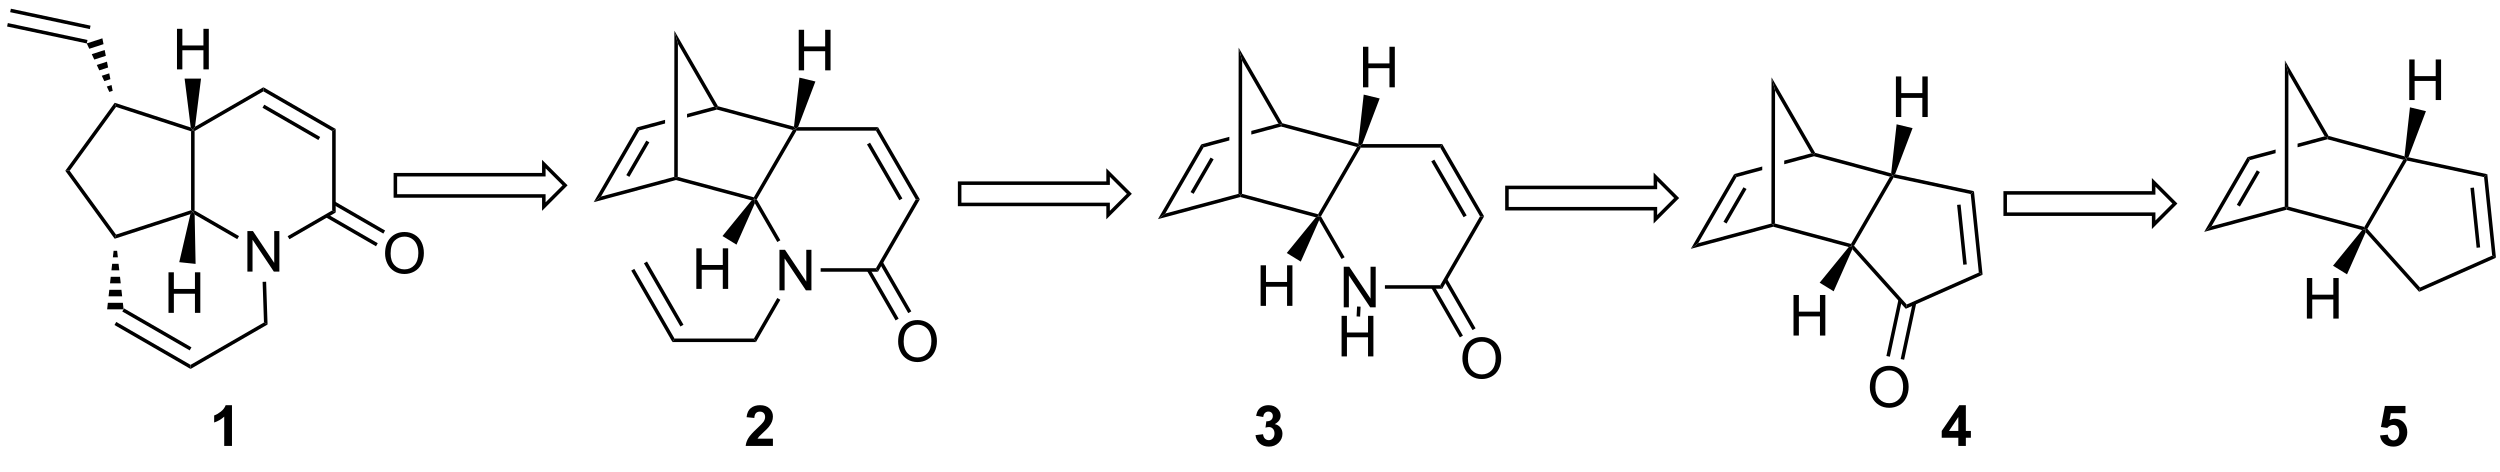 <?xml version="1.0" encoding="UTF-8"?>
<!DOCTYPE svg PUBLIC '-//W3C//DTD SVG 1.0//EN'
          'http://www.w3.org/TR/2001/REC-SVG-20010904/DTD/svg10.dtd'>
<svg stroke-dasharray="none" shape-rendering="auto" xmlns="http://www.w3.org/2000/svg" font-family="'Dialog'" text-rendering="auto" width="90" fill-opacity="1" color-interpolation="auto" color-rendering="auto" preserveAspectRatio="xMidYMid meet" font-size="12px" viewBox="0 0 90 17" fill="black" xmlns:xlink="http://www.w3.org/1999/xlink" stroke="black" image-rendering="auto" stroke-miterlimit="10" stroke-linecap="square" stroke-linejoin="miter" font-style="normal" stroke-width="1" height="17" stroke-dashoffset="0" font-weight="normal" stroke-opacity="1"
><!--Generated by the Batik Graphics2D SVG Generator--><defs id="genericDefs"
  /><g
  ><defs id="defs1"
    ><clipPath clipPathUnits="userSpaceOnUse" id="clipPath1"
      ><path d="M0.646 0.646 L364.062 0.646 L364.062 66.235 L0.646 66.235 L0.646 0.646 Z"
      /></clipPath
      ><clipPath clipPathUnits="userSpaceOnUse" id="clipPath2"
      ><path d="M28.861 246.988 L28.861 310.753 L382.173 310.753 L382.173 246.988 Z"
      /></clipPath
    ></defs
    ><g transform="scale(0.248,0.248) translate(-0.646,-0.646) matrix(1.029,0,0,1.029,-29.041,-253.406)"
    ><path d="M63.749 285.211 L63.749 279.485 L64.528 279.485 L67.535 283.979 L67.535 279.485 L68.262 279.485 L68.262 285.211 L67.483 285.211 L64.475 280.711 L64.475 285.211 L63.749 285.211 Z" stroke="none" clip-path="url(#clipPath2)"
    /></g
    ><g transform="matrix(0.255,0,0,0.255,-7.352,-62.916)"
    ><path d="M55.805 265.268 L56.055 265.086 L56.305 265.231 L56.305 276.442 L56.055 276.586 L55.805 276.405 Z" stroke="none" clip-path="url(#clipPath2)"
    /></g
    ><g transform="matrix(0.255,0,0,0.255,-7.352,-62.916)"
    ><path d="M56.312 277.023 L56.055 276.586 L56.305 276.442 L62.574 280.061 L62.324 280.494 Z" stroke="none" clip-path="url(#clipPath2)"
    /></g
    ><g transform="matrix(0.255,0,0,0.255,-7.352,-62.916)"
    ><path d="M69.69 280.503 L69.44 280.07 L75.724 276.442 L76.224 276.731 Z" stroke="none" clip-path="url(#clipPath2)"
    /></g
    ><g transform="matrix(0.255,0,0,0.255,-7.352,-62.916)"
    ><path d="M76.224 276.731 L75.724 276.442 L75.724 265.231 L76.224 264.942 Z" stroke="none" clip-path="url(#clipPath2)"
    /></g
    ><g transform="matrix(0.255,0,0,0.255,-7.352,-62.916)"
    ><path d="M76.224 264.942 L75.724 265.231 L66.015 259.625 L66.015 259.048 ZM74.029 266.065 L66.14 261.51 L65.89 261.943 L73.779 266.498 Z" stroke="none" clip-path="url(#clipPath2)"
    /></g
    ><g transform="matrix(0.255,0,0,0.255,-7.352,-62.916)"
    ><path d="M66.015 259.048 L66.015 259.625 L56.305 265.231 L56.055 265.086 L56.364 264.62 Z" stroke="none" clip-path="url(#clipPath2)"
    /></g
    ><g transform="matrix(0.255,0,0,0.255,-7.352,-62.916)"
    ><path d="M55.76 264.728 L56.055 265.086 L55.805 265.268 L45.214 261.827 L45.023 261.239 Z" stroke="none" clip-path="url(#clipPath2)"
    /></g
    ><g transform="matrix(0.255,0,0,0.255,-7.352,-62.916)"
    ><path d="M45.023 261.239 L45.214 261.827 L38.668 270.836 L38.05 270.836 Z" stroke="none" clip-path="url(#clipPath2)"
    /></g
    ><g transform="matrix(0.255,0,0,0.255,-7.352,-62.916)"
    ><path d="M38.05 270.836 L38.668 270.836 L45.214 279.846 L45.023 280.434 Z" stroke="none" clip-path="url(#clipPath2)"
    /></g
    ><g transform="matrix(0.255,0,0,0.255,-7.352,-62.916)"
    ><path d="M45.023 280.434 L45.214 279.846 L55.805 276.405 L56.055 276.586 L55.714 276.96 Z" stroke="none" clip-path="url(#clipPath2)"
    /></g
    ><g transform="matrix(0.255,0,0,0.255,-7.352,-62.916)"
    ><path d="M45.368 282.14 L45.469 283.058 L44.767 283.058 L44.868 282.14 ZM45.57 283.975 L45.671 284.893 L44.565 284.893 L44.666 283.975 ZM45.773 285.811 L45.874 286.728 L44.363 286.728 L44.464 285.811 ZM45.975 287.646 L46.076 288.564 L44.16 288.564 L44.261 287.646 ZM46.177 289.481 L46.278 290.399 L43.958 290.399 L44.059 289.481 Z" stroke="none" clip-path="url(#clipPath2)"
    /></g
    ><g transform="matrix(0.255,0,0,0.255,-7.352,-62.916)"
    ><path d="M44.993 292.615 L45.243 292.183 L55.735 298.24 L55.735 298.817 ZM46.096 290.704 L55.61 296.197 L55.86 295.764 L46.346 290.272 Z" stroke="none" clip-path="url(#clipPath2)"
    /></g
    ><g transform="matrix(0.255,0,0,0.255,-7.352,-62.916)"
    ><path d="M55.735 298.817 L55.735 298.24 L66.097 292.257 L66.606 292.541 Z" stroke="none" clip-path="url(#clipPath2)"
    /></g
    ><g transform="matrix(0.255,0,0,0.255,-7.352,-62.916)"
    ><path d="M66.606 292.541 L66.097 292.257 L65.904 286.52 L66.404 286.503 Z" stroke="none" clip-path="url(#clipPath2)"
    /></g
    ><g transform="matrix(0.255,0,0,0.255,-7.352,-62.916)"
    ><path d="M83.196 282.522 Q83.196 281.095 83.962 280.291 Q84.728 279.483 85.938 279.483 Q86.73 279.483 87.365 279.863 Q88.004 280.241 88.337 280.918 Q88.673 281.595 88.673 282.454 Q88.673 283.327 88.321 284.014 Q87.97 284.702 87.324 285.056 Q86.681 285.41 85.933 285.41 Q85.126 285.41 84.488 285.02 Q83.853 284.626 83.524 283.952 Q83.196 283.275 83.196 282.522 ZM83.978 282.533 Q83.978 283.569 84.532 284.166 Q85.089 284.759 85.931 284.759 Q86.785 284.759 87.337 284.158 Q87.891 283.556 87.891 282.452 Q87.891 281.751 87.654 281.231 Q87.418 280.71 86.962 280.423 Q86.509 280.134 85.941 280.134 Q85.136 280.134 84.556 280.689 Q83.978 281.241 83.978 282.533 Z" stroke="none" clip-path="url(#clipPath2)"
    /></g
    ><g transform="matrix(0.255,0,0,0.255,-7.352,-62.916)"
    ><path d="M74.814 277.4 L81.913 281.499 L82.163 281.066 L75.064 276.967 ZM75.849 275.608 L82.948 279.707 L83.198 279.274 L76.099 275.175 Z" stroke="none" clip-path="url(#clipPath2)"
    /></g
    ><g transform="matrix(0.255,0,0,0.255,-7.352,-62.916)"
    ><path d="M44.262 259.708 L43.909 258.946 L44.577 258.729 L44.738 259.553 ZM43.555 258.185 L43.201 257.424 L44.254 257.082 L44.415 257.906 ZM42.848 256.663 L42.494 255.901 L43.931 255.434 L44.092 256.258 ZM42.14 255.14 L41.787 254.379 L43.608 253.787 L43.77 254.611 ZM41.433 253.617 L41.079 252.856 L43.286 252.139 L43.447 252.963 Z" stroke="none" clip-path="url(#clipPath2)"
    /></g
    ><g transform="matrix(0.255,0,0,0.255,-7.352,-62.916)"
    ><path d="M41.616 250.351 L41.512 250.84 L30.264 248.449 L30.368 247.96 ZM41.186 252.376 L29.937 249.985 L29.833 250.474 L41.082 252.865 Z" stroke="none" clip-path="url(#clipPath2)"
    /></g
    ><g transform="matrix(0.255,0,0,0.255,-7.352,-62.916)"
    ><path d="M53.817 256.524 L53.817 250.798 L54.575 250.798 L54.575 253.149 L57.551 253.149 L57.551 250.798 L58.309 250.798 L58.309 256.524 L57.551 256.524 L57.551 253.824 L54.575 253.824 L54.575 256.524 L53.817 256.524 Z" stroke="none" clip-path="url(#clipPath2)"
    /></g
    ><g transform="matrix(0.255,0,0,0.255,-7.352,-62.916)"
    ><path d="M56.364 264.62 L56.055 265.086 L55.76 264.728 L54.893 257.825 L57.213 257.824 Z" stroke="none" clip-path="url(#clipPath2)"
    /></g
    ><g transform="matrix(0.255,0,0,0.255,-7.352,-62.916)"
    ><path d="M52.619 290.898 L52.619 285.172 L53.377 285.172 L53.377 287.523 L56.353 287.523 L56.353 285.172 L57.111 285.172 L57.111 290.898 L56.353 290.898 L56.353 288.198 L53.377 288.198 L53.377 290.898 L52.619 290.898 Z" stroke="none" clip-path="url(#clipPath2)"
    /></g
    ><g transform="matrix(0.255,0,0,0.255,-7.352,-62.916)"
    ><path d="M55.714 276.96 L56.055 276.586 L56.312 277.023 L56.444 283.985 L54.137 283.743 Z" stroke="none" clip-path="url(#clipPath2)"
    /></g
    ><g stroke-linecap="butt" stroke-width="0.5" transform="matrix(0.255,0,0,0.255,-7.352,-62.916)"
    ><path fill="none" d="M84.648 271.392 L84.648 274.392 L105.606 274.392 L105.606 275.892 L108.606 272.892 L105.606 269.892 L105.606 271.392 Z" clip-path="url(#clipPath2)"
    /></g
    ><g stroke-linecap="butt" stroke-width="0.5" transform="matrix(0.255,0,0,0.255,-7.352,-62.916)"
    ><path fill="none" d="M164.31 272.59 L164.31 275.59 L185.268 275.59 L185.268 277.09 L188.268 274.09 L185.268 271.09 L185.268 272.59 Z" clip-path="url(#clipPath2)"
    /></g
    ><g transform="matrix(0.255,0,0,0.255,-7.352,-62.916)"
    ><path d="M340.009 279.466 L341.049 278.668 L351.385 275.891 L351.635 276.082 L351.635 276.341 Z" stroke="none" clip-path="url(#clipPath2)"
    /></g
    ><g transform="matrix(0.255,0,0,0.255,-7.352,-62.916)"
    ><path d="M351.635 276.341 L351.635 276.082 L351.885 275.891 L362.621 278.776 L362.741 279.067 L362.306 279.209 Z" stroke="none" clip-path="url(#clipPath2)"
    /></g
    ><g transform="matrix(0.255,0,0,0.255,-7.352,-62.916)"
    ><path d="M363.048 279.035 L362.741 279.067 L362.621 278.776 L368.127 269.275 L368.507 269.118 L368.632 269.401 Z" stroke="none" clip-path="url(#clipPath2)"
    /></g
    ><g transform="matrix(0.255,0,0,0.255,-7.352,-62.916)"
    ><path d="M341.049 278.668 L340.009 279.466 L346.131 268.904 L346.46 269.333 ZM345.05 275.892 L347.874 271.021 L347.441 270.77 L344.618 275.641 Z" stroke="none" clip-path="url(#clipPath2)"
    /></g
    ><g transform="matrix(0.255,0,0,0.255,-7.352,-62.916)"
    ><path d="M357.022 265.977 L353.194 267.005 L353.194 267.005 L353.194 267.523 L357.401 266.392 L357.401 266.134 L357.022 265.977 ZM350.094 267.839 L346.131 268.904 L346.46 269.333 L350.093 268.357 L350.094 267.839 Z" stroke="none" clip-path="url(#clipPath2)"
    /></g
    ><g transform="matrix(0.255,0,0,0.255,-7.352,-62.916)"
    ><path d="M368.293 268.802 L368.507 269.118 L368.127 269.275 L357.401 266.392 L357.401 266.134 L357.566 265.919 Z" stroke="none" clip-path="url(#clipPath2)"
    /></g
    ><g transform="matrix(0.255,0,0,0.255,-7.352,-62.916)"
    ><path d="M357.566 265.919 L357.401 266.134 L357.022 265.977 L351.904 257.116 L351.406 255.254 Z" stroke="none" clip-path="url(#clipPath2)"
    /></g
    ><g transform="matrix(0.255,0,0,0.255,-7.352,-62.916)"
    ><path d="M351.885 275.891 L351.635 276.082 L351.385 275.891 L351.406 255.254 L351.904 257.116 Z" stroke="none" clip-path="url(#clipPath2)"
    /></g
    ><g transform="matrix(0.255,0,0,0.255,-7.352,-62.916)"
    ><path d="M362.811 279.519 L362.741 279.067 L363.048 279.035 L370.486 287.323 L370.356 287.927 Z" stroke="none" clip-path="url(#clipPath2)"
    /></g
    ><g transform="matrix(0.255,0,0,0.255,-7.352,-62.916)"
    ><path d="M370.356 287.927 L370.486 287.323 L380.666 282.811 L381.201 283.121 Z" stroke="none" clip-path="url(#clipPath2)"
    /></g
    ><g transform="matrix(0.255,0,0,0.255,-7.352,-62.916)"
    ><path d="M381.201 283.121 L380.666 282.811 L379.521 271.734 L379.981 271.322 ZM378.969 281.657 L378.095 273.211 L377.598 273.262 L378.471 281.709 Z" stroke="none" clip-path="url(#clipPath2)"
    /></g
    ><g transform="matrix(0.255,0,0,0.255,-7.352,-62.916)"
    ><path d="M379.981 271.322 L379.521 271.734 L368.632 269.401 L368.507 269.118 L368.842 268.934 Z" stroke="none" clip-path="url(#clipPath2)"
    /></g
    ><g transform="matrix(0.255,0,0,0.255,-7.352,-62.916)"
    ><path d="M368.962 260.853 L368.962 255.126 L369.719 255.126 L369.719 257.478 L372.696 257.478 L372.696 255.126 L373.454 255.126 L373.454 260.853 L372.696 260.853 L372.696 258.153 L369.719 258.153 L369.719 260.853 L368.962 260.853 Z" stroke="none" clip-path="url(#clipPath2)"
    /></g
    ><g transform="matrix(0.255,0,0,0.255,-7.352,-62.916)"
    ><path d="M368.842 268.934 L368.507 269.118 L368.293 268.802 L369.061 261.881 L371.316 262.425 Z" stroke="none" clip-path="url(#clipPath2)"
    /></g
    ><g transform="matrix(0.255,0,0,0.255,-7.352,-62.916)"
    ><path d="M354.507 291.706 L354.507 285.979 L355.265 285.979 L355.265 288.331 L358.241 288.331 L358.241 285.979 L358.999 285.979 L358.999 291.706 L358.241 291.706 L358.241 289.005 L355.265 289.005 L355.265 291.706 L354.507 291.706 Z" stroke="none" clip-path="url(#clipPath2)"
    /></g
    ><g transform="matrix(0.255,0,0,0.255,-7.352,-62.916)"
    ><path d="M362.306 279.209 L362.741 279.067 L362.811 279.519 L360.175 285.459 L358.198 284.244 Z" stroke="none" clip-path="url(#clipPath2)"
    /></g
    ><g transform="matrix(0.255,0,0,0.255,-7.352,-62.916)"
    ><path d="M267.535 281.861 L268.575 281.064 L278.911 278.286 L279.161 278.478 L279.161 278.737 Z" stroke="none" clip-path="url(#clipPath2)"
    /></g
    ><g transform="matrix(0.255,0,0,0.255,-7.352,-62.916)"
    ><path d="M279.161 278.737 L279.161 278.478 L279.411 278.287 L290.147 281.172 L290.267 281.463 L289.832 281.605 Z" stroke="none" clip-path="url(#clipPath2)"
    /></g
    ><g transform="matrix(0.255,0,0,0.255,-7.352,-62.916)"
    ><path d="M290.574 281.431 L290.267 281.463 L290.147 281.172 L295.653 271.671 L296.033 271.514 L296.158 271.797 Z" stroke="none" clip-path="url(#clipPath2)"
    /></g
    ><g transform="matrix(0.255,0,0,0.255,-7.352,-62.916)"
    ><path d="M268.575 281.064 L267.535 281.861 L273.657 271.3 L273.986 271.729 ZM272.577 278.288 L275.4 273.417 L274.967 273.166 L272.144 278.037 Z" stroke="none" clip-path="url(#clipPath2)"
    /></g
    ><g transform="matrix(0.255,0,0,0.255,-7.352,-62.916)"
    ><path d="M284.548 268.373 L280.72 269.401 L280.72 269.401 L280.72 269.919 L280.72 269.919 L284.927 268.788 L284.927 268.529 L284.548 268.373 ZM277.619 270.235 L273.657 271.3 L273.986 271.729 L277.619 270.752 L277.619 270.752 L277.619 270.235 Z" stroke="none" clip-path="url(#clipPath2)"
    /></g
    ><g transform="matrix(0.255,0,0,0.255,-7.352,-62.916)"
    ><path d="M295.819 271.198 L296.033 271.514 L295.653 271.671 L284.927 268.788 L284.927 268.529 L285.092 268.315 Z" stroke="none" clip-path="url(#clipPath2)"
    /></g
    ><g transform="matrix(0.255,0,0,0.255,-7.352,-62.916)"
    ><path d="M285.092 268.315 L284.927 268.529 L284.548 268.373 L279.43 259.512 L278.932 257.65 Z" stroke="none" clip-path="url(#clipPath2)"
    /></g
    ><g transform="matrix(0.255,0,0,0.255,-7.352,-62.916)"
    ><path d="M279.411 278.287 L279.161 278.478 L278.911 278.286 L278.932 257.65 L279.43 259.512 Z" stroke="none" clip-path="url(#clipPath2)"
    /></g
    ><g transform="matrix(0.255,0,0,0.255,-7.352,-62.916)"
    ><path d="M290.337 281.915 L290.267 281.463 L290.574 281.431 L298.012 289.719 L297.882 290.323 Z" stroke="none" clip-path="url(#clipPath2)"
    /></g
    ><g transform="matrix(0.255,0,0,0.255,-7.352,-62.916)"
    ><path d="M297.882 290.323 L298.012 289.719 L308.192 285.207 L308.727 285.517 Z" stroke="none" clip-path="url(#clipPath2)"
    /></g
    ><g transform="matrix(0.255,0,0,0.255,-7.352,-62.916)"
    ><path d="M308.727 285.517 L308.192 285.207 L307.047 274.13 L307.507 273.717 ZM306.495 284.053 L305.621 275.607 L305.124 275.658 L305.997 284.104 Z" stroke="none" clip-path="url(#clipPath2)"
    /></g
    ><g transform="matrix(0.255,0,0,0.255,-7.352,-62.916)"
    ><path d="M307.507 273.717 L307.047 274.13 L296.158 271.797 L296.033 271.514 L296.368 271.33 Z" stroke="none" clip-path="url(#clipPath2)"
    /></g
    ><g transform="matrix(0.255,0,0,0.255,-7.352,-62.916)"
    ><path d="M296.488 263.249 L296.488 257.522 L297.245 257.522 L297.245 259.874 L300.222 259.874 L300.222 257.522 L300.98 257.522 L300.98 263.249 L300.222 263.249 L300.222 260.548 L297.245 260.548 L297.245 263.249 L296.488 263.249 Z" stroke="none" clip-path="url(#clipPath2)"
    /></g
    ><g transform="matrix(0.255,0,0,0.255,-7.352,-62.916)"
    ><path d="M296.368 271.33 L296.033 271.514 L295.819 271.198 L296.587 264.277 L298.842 264.821 Z" stroke="none" clip-path="url(#clipPath2)"
    /></g
    ><g transform="matrix(0.255,0,0,0.255,-7.352,-62.916)"
    ><path d="M282.033 294.102 L282.033 288.375 L282.791 288.375 L282.791 290.727 L285.767 290.727 L285.767 288.375 L286.525 288.375 L286.525 294.102 L285.767 294.102 L285.767 291.401 L282.791 291.401 L282.791 294.102 L282.033 294.102 Z" stroke="none" clip-path="url(#clipPath2)"
    /></g
    ><g transform="matrix(0.255,0,0,0.255,-7.352,-62.916)"
    ><path d="M289.832 281.605 L290.267 281.463 L290.337 281.915 L287.701 287.854 L285.724 286.64 Z" stroke="none" clip-path="url(#clipPath2)"
    /></g
    ><g transform="matrix(0.255,0,0,0.255,-7.352,-62.916)"
    ><path d="M292.808 301.413 Q292.808 299.986 293.574 299.181 Q294.34 298.374 295.551 298.374 Q296.342 298.374 296.978 298.754 Q297.616 299.131 297.949 299.808 Q298.285 300.486 298.285 301.345 Q298.285 302.217 297.933 302.905 Q297.582 303.592 296.936 303.947 Q296.293 304.301 295.545 304.301 Q294.738 304.301 294.1 303.91 Q293.465 303.517 293.137 302.842 Q292.808 302.165 292.808 301.413 ZM293.59 301.423 Q293.59 302.459 294.144 303.056 Q294.702 303.65 295.543 303.65 Q296.397 303.65 296.949 303.048 Q297.504 302.447 297.504 301.342 Q297.504 300.642 297.267 300.121 Q297.03 299.6 296.574 299.314 Q296.121 299.025 295.553 299.025 Q294.748 299.025 294.168 299.579 Q293.59 300.131 293.59 301.423 Z" stroke="none" clip-path="url(#clipPath2)"
    /></g
    ><g transform="matrix(0.255,0,0,0.255,-7.352,-62.916)"
    ><path d="M296.851 289.02 L295.144 296.984 L295.633 297.089 L297.34 289.125 ZM298.868 289.452 L297.161 297.416 L297.65 297.521 L299.357 289.557 Z" stroke="none" clip-path="url(#clipPath2)"
    /></g
    ><g transform="matrix(0.255,0,0,0.255,-7.352,-62.916)"
    ><path d="M61.581 309.682 L60.485 309.682 L60.485 305.544 Q59.883 306.106 59.066 306.377 L59.066 305.38 Q59.495 305.239 59.998 304.848 Q60.503 304.455 60.691 303.932 L61.581 303.932 L61.581 309.682 Z" stroke="none" clip-path="url(#clipPath2)"
    /></g
    ><g transform="matrix(0.255,0,0,0.255,-7.352,-62.916)"
    ><path d="M206.079 308.161 L207.142 308.033 Q207.191 308.44 207.412 308.656 Q207.636 308.869 207.954 308.869 Q208.292 308.869 208.524 308.611 Q208.759 308.354 208.759 307.916 Q208.759 307.502 208.535 307.26 Q208.313 307.018 207.993 307.018 Q207.782 307.018 207.488 307.098 L207.61 306.205 Q208.055 306.216 208.29 306.012 Q208.524 305.807 208.524 305.466 Q208.524 305.177 208.352 305.005 Q208.18 304.833 207.894 304.833 Q207.613 304.833 207.412 305.028 Q207.214 305.223 207.173 305.598 L206.16 305.427 Q206.267 304.908 206.477 304.598 Q206.691 304.286 207.071 304.109 Q207.454 303.932 207.925 303.932 Q208.735 303.932 209.222 304.447 Q209.626 304.869 209.626 305.401 Q209.626 306.153 208.8 306.604 Q209.292 306.708 209.587 307.075 Q209.884 307.442 209.884 307.963 Q209.884 308.716 209.332 309.25 Q208.782 309.781 207.962 309.781 Q207.183 309.781 206.67 309.333 Q206.16 308.885 206.079 308.161 Z" stroke="none" clip-path="url(#clipPath2)"
    /></g
    ><g transform="matrix(0.255,0,0,0.255,-7.352,-62.916)"
    ><path d="M305.3 309.682 L305.3 308.528 L302.957 308.528 L302.957 307.567 L305.441 303.932 L306.363 303.932 L306.363 307.565 L307.074 307.565 L307.074 308.528 L306.363 308.528 L306.363 309.682 L305.3 309.682 ZM305.3 307.565 L305.3 305.606 L303.985 307.565 L305.3 307.565 Z" stroke="none" clip-path="url(#clipPath2)"
    /></g
    ><g transform="matrix(0.255,0,0,0.255,-7.352,-62.916)"
    ><path d="M112.641 275.273 L113.681 274.476 L124.017 271.698 L124.266 271.89 L124.266 272.149 Z" stroke="none" clip-path="url(#clipPath2)"
    /></g
    ><g transform="matrix(0.255,0,0,0.255,-7.352,-62.916)"
    ><path d="M124.266 272.149 L124.266 271.89 L124.517 271.699 L135.252 274.584 L135.373 274.875 L134.937 275.017 Z" stroke="none" clip-path="url(#clipPath2)"
    /></g
    ><g transform="matrix(0.255,0,0,0.255,-7.352,-62.916)"
    ><path d="M135.661 274.875 L135.373 274.875 L135.252 274.584 L140.759 265.083 L141.139 264.926 L141.283 265.176 Z" stroke="none" clip-path="url(#clipPath2)"
    /></g
    ><g transform="matrix(0.255,0,0,0.255,-7.352,-62.916)"
    ><path d="M113.681 274.476 L112.641 275.273 L118.762 264.712 L119.091 265.141 ZM117.682 271.7 L120.505 266.829 L120.073 266.578 L117.249 271.449 Z" stroke="none" clip-path="url(#clipPath2)"
    /></g
    ><g transform="matrix(0.255,0,0,0.255,-7.352,-62.916)"
    ><path d="M129.653 261.785 L125.826 262.813 L125.826 262.813 L125.825 263.331 L125.825 263.331 L130.033 262.2 L130.033 261.942 L129.653 261.785 ZM122.725 263.647 L118.762 264.712 L119.091 265.141 L122.724 264.164 L122.724 264.164 L122.725 263.647 Z" stroke="none" clip-path="url(#clipPath2)"
    /></g
    ><g transform="matrix(0.255,0,0,0.255,-7.352,-62.916)"
    ><path d="M140.924 264.61 L141.139 264.926 L140.759 265.083 L130.033 262.2 L130.033 261.942 L130.197 261.727 Z" stroke="none" clip-path="url(#clipPath2)"
    /></g
    ><g transform="matrix(0.255,0,0,0.255,-7.352,-62.916)"
    ><path d="M130.197 261.727 L130.033 261.942 L129.653 261.785 L124.536 252.924 L124.038 251.062 Z" stroke="none" clip-path="url(#clipPath2)"
    /></g
    ><g transform="matrix(0.255,0,0,0.255,-7.352,-62.916)"
    ><path d="M124.517 271.699 L124.266 271.89 L124.017 271.698 L124.038 251.062 L124.536 252.924 Z" stroke="none" clip-path="url(#clipPath2)"
    /></g
    ><g transform="matrix(0.255,0,0,0.255,-7.352,-62.916)"
    ><path d="M141.593 256.661 L141.593 250.934 L142.351 250.934 L142.351 253.286 L145.327 253.286 L145.327 250.934 L146.085 250.934 L146.085 256.661 L145.327 256.661 L145.327 253.96 L142.351 253.96 L142.351 256.661 L141.593 256.661 Z" stroke="none" clip-path="url(#clipPath2)"
    /></g
    ><g transform="matrix(0.255,0,0,0.255,-7.352,-62.916)"
    ><path d="M141.499 264.676 L141.139 264.926 L140.924 264.61 L141.692 257.689 L143.947 258.233 Z" stroke="none" clip-path="url(#clipPath2)"
    /></g
    ><g transform="matrix(0.255,0,0,0.255,-7.352,-62.916)"
    ><path d="M127.138 287.514 L127.138 281.787 L127.896 281.787 L127.896 284.139 L130.873 284.139 L130.873 281.787 L131.631 281.787 L131.631 287.514 L130.873 287.514 L130.873 284.813 L127.896 284.813 L127.896 287.514 L127.138 287.514 Z" stroke="none" clip-path="url(#clipPath2)"
    /></g
    ><g transform="matrix(0.255,0,0,0.255,-7.352,-62.916)"
    ><path d="M134.937 275.017 L135.373 274.875 L135.4 275.422 L132.806 281.267 L130.83 280.052 Z" stroke="none" clip-path="url(#clipPath2)"
    /></g
    ><g transform="matrix(0.255,0,0,0.255,-7.352,-62.916)"
    ><path d="M138.873 287.718 L138.873 281.991 L139.652 281.991 L142.66 286.486 L142.66 281.991 L143.386 281.991 L143.386 287.718 L142.607 287.718 L139.6 283.218 L139.6 287.718 L138.873 287.718 Z" stroke="none" clip-path="url(#clipPath2)"
    /></g
    ><g transform="matrix(0.255,0,0,0.255,-7.352,-62.916)"
    ><path d="M135.4 275.422 L135.373 274.875 L135.661 274.875 L139 280.647 L138.568 280.897 Z" stroke="none" clip-path="url(#clipPath2)"
    /></g
    ><g transform="matrix(0.255,0,0,0.255,-7.352,-62.916)"
    ><path d="M144.689 285.093 L144.689 284.593 L152.493 284.593 L152.782 285.093 Z" stroke="none" clip-path="url(#clipPath2)"
    /></g
    ><g transform="matrix(0.255,0,0,0.255,-7.352,-62.916)"
    ><path d="M152.782 285.093 L152.493 284.593 L158.115 274.875 L158.693 274.875 Z" stroke="none" clip-path="url(#clipPath2)"
    /></g
    ><g transform="matrix(0.255,0,0,0.255,-7.352,-62.916)"
    ><path d="M158.693 274.875 L158.115 274.875 L152.494 265.176 L152.782 264.676 ZM156.228 274.75 L151.661 266.87 L151.229 267.121 L155.796 275.001 Z" stroke="none" clip-path="url(#clipPath2)"
    /></g
    ><g transform="matrix(0.255,0,0,0.255,-7.352,-62.916)"
    ><path d="M152.782 264.676 L152.494 265.176 L141.283 265.176 L141.139 264.926 L141.499 264.676 Z" stroke="none" clip-path="url(#clipPath2)"
    /></g
    ><g transform="matrix(0.255,0,0,0.255,-7.352,-62.916)"
    ><path d="M155.626 294.956 Q155.626 293.529 156.392 292.724 Q157.158 291.917 158.369 291.917 Q159.16 291.917 159.796 292.297 Q160.434 292.675 160.767 293.352 Q161.103 294.029 161.103 294.888 Q161.103 295.76 160.751 296.448 Q160.4 297.135 159.754 297.49 Q159.111 297.844 158.363 297.844 Q157.556 297.844 156.918 297.453 Q156.283 297.06 155.954 296.385 Q155.626 295.708 155.626 294.956 ZM156.408 294.966 Q156.408 296.003 156.962 296.599 Q157.52 297.193 158.361 297.193 Q159.215 297.193 159.767 296.591 Q160.322 295.99 160.322 294.885 Q160.322 294.185 160.085 293.664 Q159.848 293.143 159.392 292.857 Q158.939 292.568 158.371 292.568 Q157.566 292.568 156.986 293.123 Q156.408 293.675 156.408 294.966 Z" stroke="none" clip-path="url(#clipPath2)"
    /></g
    ><g transform="matrix(0.255,0,0,0.255,-7.352,-62.916)"
    ><path d="M151.23 284.968 L155.266 291.965 L155.699 291.715 L151.663 284.718 ZM153.017 283.937 L157.053 290.934 L157.486 290.684 L153.45 283.687 Z" stroke="none" clip-path="url(#clipPath2)"
    /></g
    ><g transform="matrix(0.255,0,0,0.255,-7.352,-62.916)"
    ><path d="M138.566 288.802 L138.999 289.052 L135.557 295.02 L135.268 294.52 Z" stroke="none" clip-path="url(#clipPath2)"
    /></g
    ><g transform="matrix(0.255,0,0,0.255,-7.352,-62.916)"
    ><path d="M135.268 294.52 L135.557 295.02 L123.768 295.02 L124.057 294.52 Z" stroke="none" clip-path="url(#clipPath2)"
    /></g
    ><g transform="matrix(0.255,0,0,0.255,-7.352,-62.916)"
    ><path d="M124.057 294.52 L123.768 295.02 L117.946 284.935 L118.379 284.685 ZM125.324 292.575 L120.172 283.651 L119.739 283.901 L124.891 292.825 Z" stroke="none" clip-path="url(#clipPath2)"
    /></g
    ><g transform="matrix(0.255,0,0,0.255,-7.352,-62.916)"
    ><path d="M192.302 277.669 L193.342 276.872 L203.678 274.094 L203.928 274.286 L203.928 274.545 Z" stroke="none" clip-path="url(#clipPath2)"
    /></g
    ><g transform="matrix(0.255,0,0,0.255,-7.352,-62.916)"
    ><path d="M203.928 274.545 L203.928 274.286 L204.178 274.094 L214.914 276.979 L215.034 277.271 L214.599 277.412 Z" stroke="none" clip-path="url(#clipPath2)"
    /></g
    ><g transform="matrix(0.255,0,0,0.255,-7.352,-62.916)"
    ><path d="M215.323 277.271 L215.034 277.271 L214.914 276.979 L220.42 267.479 L220.8 267.322 L220.944 267.572 Z" stroke="none" clip-path="url(#clipPath2)"
    /></g
    ><g transform="matrix(0.255,0,0,0.255,-7.352,-62.916)"
    ><path d="M193.342 276.872 L192.302 277.669 L198.424 267.107 L198.753 267.537 ZM197.344 274.096 L200.167 269.224 L199.734 268.974 L196.911 273.845 Z" stroke="none" clip-path="url(#clipPath2)"
    /></g
    ><g transform="matrix(0.255,0,0,0.255,-7.352,-62.916)"
    ><path d="M209.315 264.18 L205.487 265.209 L205.487 265.209 L205.487 265.727 L205.487 265.727 L209.694 264.596 L209.694 264.337 L209.315 264.18 ZM202.387 266.042 L198.424 267.107 L198.753 267.537 L202.386 266.56 L202.386 266.56 L202.387 266.042 Z" stroke="none" clip-path="url(#clipPath2)"
    /></g
    ><g transform="matrix(0.255,0,0,0.255,-7.352,-62.916)"
    ><path d="M220.586 267.005 L220.8 267.322 L220.42 267.479 L209.694 264.596 L209.694 264.337 L209.859 264.123 Z" stroke="none" clip-path="url(#clipPath2)"
    /></g
    ><g transform="matrix(0.255,0,0,0.255,-7.352,-62.916)"
    ><path d="M209.859 264.123 L209.694 264.337 L209.315 264.18 L204.197 255.32 L203.699 253.458 Z" stroke="none" clip-path="url(#clipPath2)"
    /></g
    ><g transform="matrix(0.255,0,0,0.255,-7.352,-62.916)"
    ><path d="M204.178 274.094 L203.928 274.286 L203.678 274.094 L203.699 253.458 L204.197 255.32 Z" stroke="none" clip-path="url(#clipPath2)"
    /></g
    ><g transform="matrix(0.255,0,0,0.255,-7.352,-62.916)"
    ><path d="M221.255 259.057 L221.255 253.33 L222.012 253.33 L222.012 255.682 L224.989 255.682 L224.989 253.33 L225.747 253.33 L225.747 259.057 L224.989 259.057 L224.989 256.356 L222.012 256.356 L222.012 259.057 L221.255 259.057 Z" stroke="none" clip-path="url(#clipPath2)"
    /></g
    ><g transform="matrix(0.255,0,0,0.255,-7.352,-62.916)"
    ><path d="M221.161 267.072 L220.8 267.322 L220.586 267.005 L221.354 260.085 L223.609 260.629 Z" stroke="none" clip-path="url(#clipPath2)"
    /></g
    ><g transform="matrix(0.255,0,0,0.255,-7.352,-62.916)"
    ><path d="M206.8 289.91 L206.8 284.183 L207.558 284.183 L207.558 286.535 L210.534 286.535 L210.534 284.183 L211.292 284.183 L211.292 289.91 L210.534 289.91 L210.534 287.209 L207.558 287.209 L207.558 289.91 L206.8 289.91 Z" stroke="none" clip-path="url(#clipPath2)"
    /></g
    ><g transform="matrix(0.255,0,0,0.255,-7.352,-62.916)"
    ><path d="M214.599 277.412 L215.034 277.271 L215.062 277.818 L212.468 283.662 L210.491 282.448 Z" stroke="none" clip-path="url(#clipPath2)"
    /></g
    ><g transform="matrix(0.255,0,0,0.255,-7.352,-62.916)"
    ><path d="M218.535 290.114 L218.535 284.387 L219.313 284.387 L222.321 288.882 L222.321 284.387 L223.048 284.387 L223.048 290.114 L222.269 290.114 L219.261 285.614 L219.261 290.114 L218.535 290.114 Z" stroke="none" clip-path="url(#clipPath2)"
    /></g
    ><g transform="matrix(0.255,0,0,0.255,-7.352,-62.916)"
    ><path d="M215.062 277.818 L215.034 277.271 L215.323 277.271 L218.662 283.043 L218.229 283.293 Z" stroke="none" clip-path="url(#clipPath2)"
    /></g
    ><g transform="matrix(0.255,0,0,0.255,-7.352,-62.916)"
    ><path d="M224.35 287.489 L224.35 286.989 L232.155 286.989 L232.443 287.489 Z" stroke="none" clip-path="url(#clipPath2)"
    /></g
    ><g transform="matrix(0.255,0,0,0.255,-7.352,-62.916)"
    ><path d="M232.443 287.489 L232.155 286.989 L237.776 277.271 L238.354 277.271 Z" stroke="none" clip-path="url(#clipPath2)"
    /></g
    ><g transform="matrix(0.255,0,0,0.255,-7.352,-62.916)"
    ><path d="M238.354 277.271 L237.776 277.271 L232.155 267.572 L232.443 267.072 ZM235.89 277.146 L231.323 269.266 L230.89 269.517 L235.457 277.397 Z" stroke="none" clip-path="url(#clipPath2)"
    /></g
    ><g transform="matrix(0.255,0,0,0.255,-7.352,-62.916)"
    ><path d="M232.443 267.072 L232.155 267.572 L220.944 267.572 L220.8 267.322 L221.161 267.072 Z" stroke="none" clip-path="url(#clipPath2)"
    /></g
    ><g transform="matrix(0.255,0,0,0.255,-7.352,-62.916)"
    ><path d="M235.288 297.352 Q235.288 295.925 236.054 295.12 Q236.819 294.313 238.03 294.313 Q238.822 294.313 239.457 294.693 Q240.095 295.07 240.429 295.748 Q240.765 296.425 240.765 297.284 Q240.765 298.156 240.413 298.844 Q240.061 299.531 239.416 299.885 Q238.772 300.24 238.025 300.24 Q237.218 300.24 236.58 299.849 Q235.944 299.456 235.616 298.781 Q235.288 298.104 235.288 297.352 ZM236.069 297.362 Q236.069 298.399 236.624 298.995 Q237.181 299.589 238.022 299.589 Q238.877 299.589 239.429 298.987 Q239.983 298.385 239.983 297.281 Q239.983 296.581 239.746 296.06 Q239.509 295.539 239.054 295.253 Q238.601 294.964 238.033 294.964 Q237.228 294.964 236.647 295.518 Q236.069 296.07 236.069 297.362 Z" stroke="none" clip-path="url(#clipPath2)"
    /></g
    ><g transform="matrix(0.255,0,0,0.255,-7.352,-62.916)"
    ><path d="M230.892 287.363 L234.928 294.361 L235.361 294.111 L231.325 287.114 ZM232.679 286.333 L236.715 293.33 L237.148 293.08 L233.112 286.083 Z" stroke="none" clip-path="url(#clipPath2)"
    /></g
    ><g transform="matrix(0.255,0,0,0.255,-7.352,-62.916)"
    ><path d="M218.231 297.046 L218.231 291.319 L218.988 291.319 L218.988 293.671 L221.965 293.671 L221.965 291.319 L222.723 291.319 L222.723 297.046 L221.965 297.046 L221.965 294.345 L218.988 294.345 L218.988 297.046 L218.231 297.046 Z" stroke="none" clip-path="url(#clipPath2)"
    /></g
    ><g transform="matrix(0.255,0,0,0.255,-7.352,-62.916)"
    ><path d="M220.349 291.401 L220.848 291.426 L220.916 290.024 L220.416 290 Z" stroke="none" clip-path="url(#clipPath2)"
    /></g
    ><g transform="matrix(0.255,0,0,0.255,-7.352,-62.916)"
    ><path d="M137.949 308.661 L137.949 309.682 L134.102 309.682 Q134.165 309.104 134.477 308.585 Q134.79 308.067 135.712 307.213 Q136.454 306.52 136.62 306.276 Q136.847 305.934 136.847 305.604 Q136.847 305.236 136.649 305.039 Q136.454 304.841 136.105 304.841 Q135.761 304.841 135.558 305.049 Q135.355 305.255 135.324 305.736 L134.23 305.627 Q134.329 304.721 134.845 304.328 Q135.36 303.932 136.134 303.932 Q136.98 303.932 137.464 304.39 Q137.949 304.846 137.949 305.526 Q137.949 305.911 137.811 306.262 Q137.673 306.611 137.37 306.994 Q137.173 307.247 136.652 307.723 Q136.134 308.2 135.993 308.356 Q135.855 308.512 135.769 308.661 L137.949 308.661 Z" stroke="none" clip-path="url(#clipPath2)"
    /></g
    ><g transform="matrix(0.255,0,0,0.255,-7.352,-62.916)"
    ><path d="M364.832 308.208 L365.926 308.096 Q365.973 308.466 366.202 308.684 Q366.433 308.901 366.733 308.901 Q367.077 308.901 367.314 308.622 Q367.553 308.341 367.553 307.778 Q367.553 307.252 367.316 306.989 Q367.082 306.723 366.702 306.723 Q366.23 306.723 365.855 307.143 L364.965 307.012 L365.527 304.033 L368.428 304.033 L368.428 305.059 L366.358 305.059 L366.186 306.033 Q366.553 305.848 366.936 305.848 Q367.668 305.848 368.176 306.38 Q368.683 306.911 368.683 307.76 Q368.683 308.466 368.272 309.02 Q367.715 309.781 366.723 309.781 Q365.928 309.781 365.428 309.354 Q364.928 308.927 364.832 308.208 Z" stroke="none" clip-path="url(#clipPath2)"
    /></g
    ><g stroke-linecap="butt" stroke-width="0.5" transform="matrix(0.255,0,0,0.255,-7.352,-62.916)"
    ><path fill="none" d="M241.575 273.189 L241.575 276.189 L262.534 276.189 L262.534 277.689 L265.534 274.689 L262.534 271.689 L262.534 273.189 Z" clip-path="url(#clipPath2)"
    /></g
    ><g stroke-linecap="butt" stroke-width="0.5" transform="matrix(0.255,0,0,0.255,-7.352,-62.916)"
    ><path fill="none" d="M311.918 273.965 L311.918 276.965 L332.876 276.965 L332.876 278.465 L335.876 275.465 L332.876 272.465 L332.876 273.965 Z" clip-path="url(#clipPath2)"
    /></g
  ></g
></svg
>
